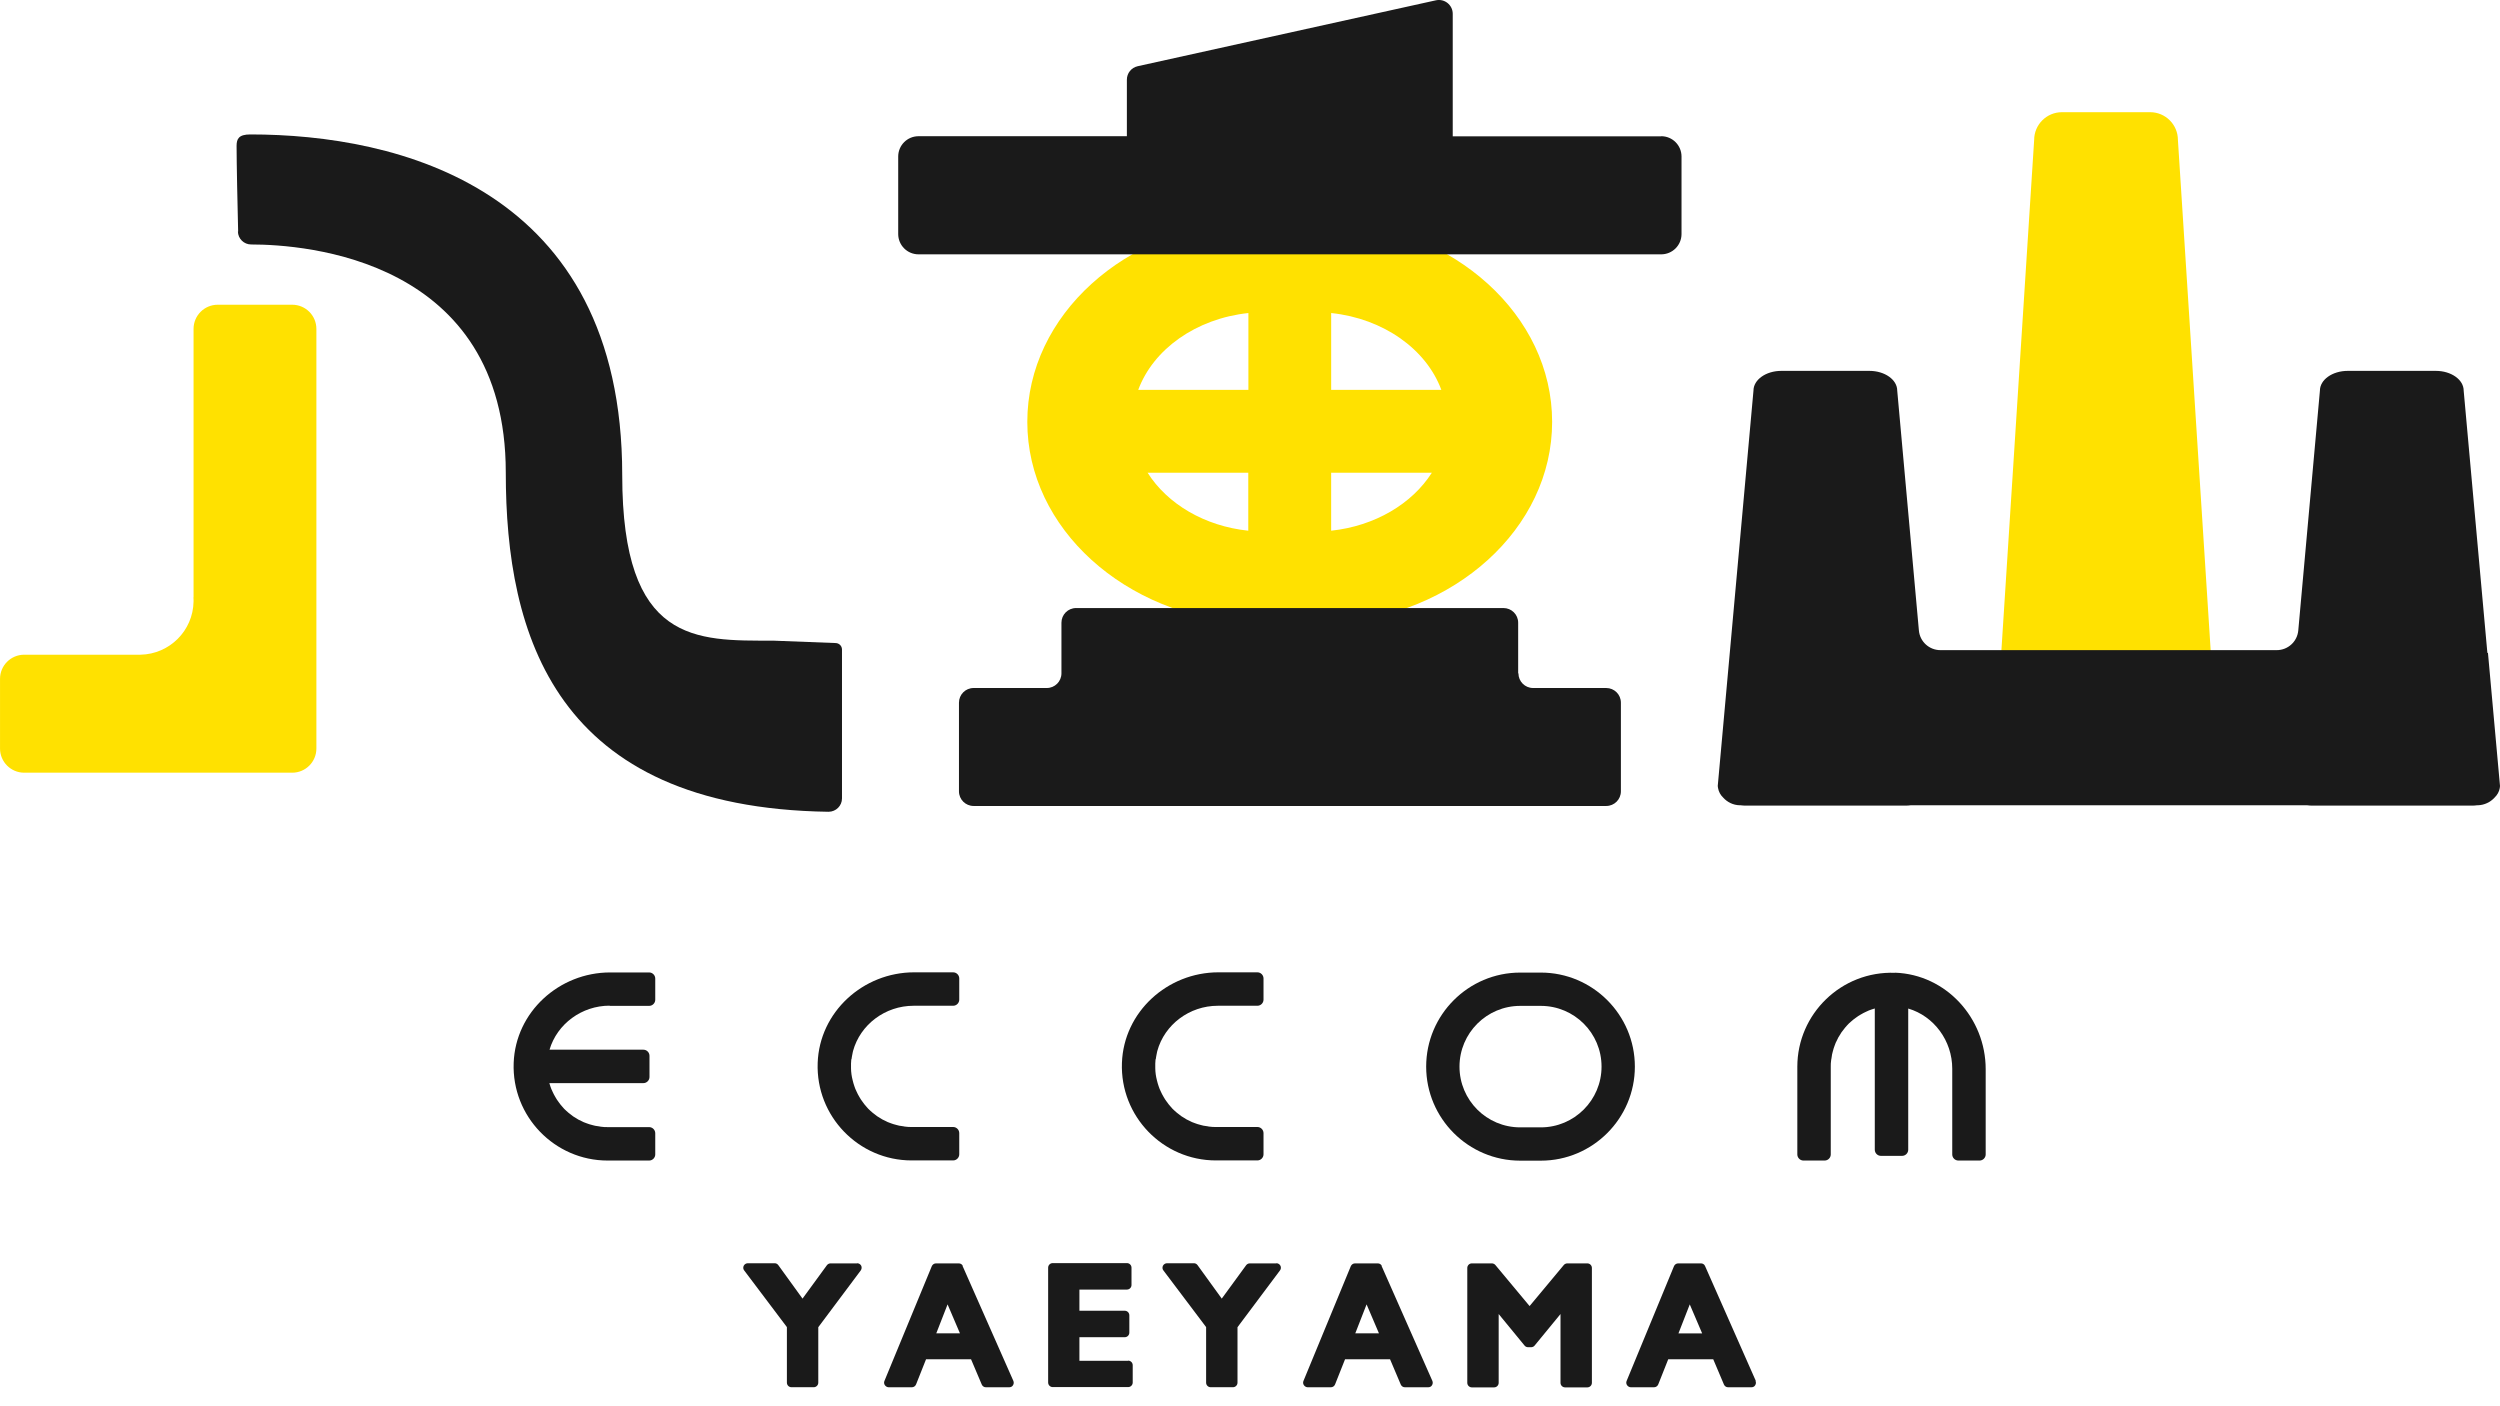 <?xml version="1.0" encoding="UTF-8"?>
<svg xmlns="http://www.w3.org/2000/svg" fill="none" height="72" viewBox="0 0 128 72" width="128">
  <path d="m79.469 21.6c0-5.462-5.001-9.945-11.314-10.32v-4.668h-4.243v4.668c-6.313.376-11.314 4.858-11.314 10.32 0 5.462 5.001 9.945 11.314 10.32v4.532h4.243v-4.532c6.313-.376 11.314-4.858 11.314-10.32zm-5.672-1.638h-5.641v-3.935c2.679.283 4.872 1.853 5.641 3.935zm-9.879-3.935v3.935h-5.641c.77-2.081 2.962-3.651 5.641-3.935zm-5.161 8.177h5.155v2.968c-2.242-.234-4.145-1.373-5.155-2.968zm9.398 2.968v-2.968h5.155c-1.01 1.589-2.913 2.728-5.155 2.968z" fill="#ffe100"></path>
  <path d="m77.73 34.475v-2.592c0-.419-.339-.751-.751-.751h-21.882c-.419 0-.751.339-.751.751v2.592c0 .419-.339.751-.751.751h-3.745c-.419 0-.751.339-.751.751v4.538c0 .419.339.751.751.751h32.389c.419 0 .751-.339.751-.751v-4.538c0-.419-.339-.751-.751-.751h-3.744c-.419 0-.751-.339-.751-.751z" fill="#1a1a1a"></path>
  <path d="m85.047 6.981h-10.667v-6.275c0-.45-.419-.788-.862-.69l-15.268 3.374c-.326.074-.554.357-.554.69v2.894h-10.667c-.573 0-1.041.462-1.041 1.041v3.966c0 .573.462 1.041 1.041 1.041h38.024c.573 0 1.041-.462 1.041-1.041v-3.966c0-.573-.462-1.041-1.041-1.041z" fill="#1a1a1a"></path>
  <path d="m111.916 37.086h-8.173c-.788 0-1.423-.64-1.423-1.422l1.829-28.498c0-.788.641-1.422 1.423-1.422h4.515c.788 0 1.422.64 1.422 1.422l1.829 28.498c0 .788-.64 1.422-1.422 1.422z" fill="#ffe100"></path>
  <path d="m127.353 33.423-1.213-13.424c0-.56-.641-1.01-1.423-1.01h-4.514c-.789 0-1.423.456-1.423 1.01l-1.108 12.278c-.05.573-.53 1.01-1.103 1.01h-17.22c-.573 0-1.053-.437-1.102-1.01l-1.109-12.278c0-.56-.64-1.01-1.423-1.01h-4.514c-.788 0-1.423.456-1.423 1.01l-1.213 13.424-.616 6.816c0 .043.012.08.018.123.031.172.117.339.259.474.209.234.511.388.856.394h.031.012c.086.012.166.018.259.018h8.173c.092 0 .185-.006.271-.018h20.299c.087.012.179.018.271.018h8.173c.086 0 .172-.006.253-.018h.012.037c.332-.012.634-.16.844-.388.147-.142.24-.308.271-.493 0-.037.012-.068.012-.105l-.616-6.81z" fill="#1a1a1a"></path>
  <path d="m12.181 11.852c.006.369.308.665.677.665 2.735 0 13.038.72 13.038 11.675 0 8.307 2.507 17.168 16.524 17.371.382 0 .69-.308.69-.683v-7.623c0-.185-.148-.333-.333-.333l-3.196-.123c-3.936 0-7.723.185-7.723-8.479 0-14.735-11.542-17.439-19.037-17.439-.597 0-.708.222-.708.591 0 .807.049 3.183.08 4.384z" fill="#1a1a1a"></path>
  <path d="m14.954 15.602h-3.806c-.684 0-1.238.554-1.238 1.238v13.744h-.006c0 .043 0 .086.006.129v.086c-.025 1.49-1.226 2.691-2.716 2.722h-.092s-.031 0-.049 0h-5.814c-.684 0-1.238.554-1.238 1.238v3.565c0 .683.554 1.238 1.238 1.238h13.722c.684 0 1.238-.554 1.238-1.238v-21.484c0-.683-.554-1.238-1.238-1.238z" fill="#ffe100"></path>
  <g fill="#1a1a1a">
    <path d="m78.889 59.426h-1.053c-2.654 0-4.816-2.161-4.816-4.815 0-2.654 2.162-4.815 4.816-4.815h1.053c2.654 0 4.816 2.161 4.816 4.815 0 2.654-2.162 4.815-4.816 4.815zm-1.053-7.925c-1.712 0-3.11 1.392-3.11 3.11s1.392 3.11 3.11 3.11h1.053c1.712 0 3.11-1.392 3.11-3.11s-1.392-3.11-3.11-3.11z"></path>
    <path d="m31.209 51.501h2.026c.172 0 .314-.142.314-.314v-1.084c0-.172-.142-.314-.314-.314h-1.996c-2.611 0-4.847 2.026-4.939 4.637-.099 2.734 2.1 4.994 4.81 4.994h2.125c.172 0 .314-.142.314-.314v-1.084c0-.172-.142-.314-.314-.314h-2.125c-.111 0-.216 0-.32-.018-.037 0-.068-.012-.105-.018-.068-.012-.142-.018-.209-.031-.043-.006-.08-.018-.123-.031-.061-.012-.123-.031-.179-.049-.043-.012-.08-.031-.123-.043-.056-.018-.111-.037-.166-.062-.043-.018-.08-.037-.123-.061-.049-.025-.105-.049-.154-.074-.043-.025-.08-.049-.117-.074-.049-.031-.092-.055-.142-.086-.037-.025-.074-.055-.111-.086-.043-.031-.086-.068-.129-.099-.037-.031-.068-.061-.105-.092-.037-.037-.08-.074-.117-.111-.031-.031-.062-.068-.092-.105-.037-.043-.074-.08-.105-.123-.031-.037-.056-.074-.086-.117-.031-.043-.061-.086-.092-.129-.025-.043-.049-.08-.074-.123-.025-.043-.056-.092-.08-.142-.025-.043-.043-.086-.062-.129-.025-.049-.043-.099-.068-.148-.018-.043-.037-.092-.049-.135-.018-.049-.037-.105-.049-.154 0 0 0-.006 0-.012h3.116 1.694c.172 0 .314-.142.314-.314v-1.084c0-.172-.142-.314-.314-.314h-1.694-3.11c.388-1.318 1.651-2.254 3.079-2.254z"></path>
    <path d="m97.018 49.808c-2.735-.099-4.995 2.1-4.995 4.809v4.489c0 .172.142.314.314.314h1.084c.172 0 .314-.142.314-.314v-4.489c0-.111 0-.215.018-.32 0-.037.012-.068.018-.105.012-.068.018-.142.031-.209.006-.043.018-.08.031-.123.012-.062.031-.123.049-.179.012-.043.031-.08.043-.123.018-.055.037-.111.062-.166.018-.043.037-.08.062-.123.025-.049.049-.105.074-.154.025-.043.049-.08.074-.117.031-.049.055-.092.086-.142.025-.037.055-.074.086-.111.031-.043.068-.086.099-.129.031-.037.062-.068.092-.105.037-.037.074-.08.111-.117.031-.031.068-.061.105-.092.043-.037.08-.074.123-.105.037-.031.074-.055.117-.086s.086-.062.129-.092c.043-.025.08-.049.123-.074.043-.025.092-.055.142-.08.043-.025.086-.043.129-.062.049-.025.099-.043.148-.068.043-.018.092-.037.136-.049.049-.018.105-.037.154-.049h.012v5.776 1.453c0 .172.142.314.314.314h1.084c.172 0 .314-.142.314-.314v-1.693-5.536c1.318.388 2.254 1.65 2.254 3.079v4.39c0 .172.142.314.314.314h1.084c.172 0 .314-.142.314-.314v-4.366c0-2.611-2.026-4.846-4.638-4.938z"></path>
    <path d="m43.603 54.217c0-.043.012-.092.018-.136.012-.061.025-.129.037-.191.006-.025.012-.049.018-.08.369-1.349 1.644-2.315 3.098-2.315h2.026c.172 0 .314-.142.314-.314v-1.084c0-.172-.142-.314-.314-.314h-1.996c-2.611 0-4.847 2.026-4.939 4.637-.099 2.734 2.1 4.994 4.81 4.994h2.125c.172 0 .314-.142.314-.314v-1.084c0-.172-.142-.314-.314-.314h-2.125c-.111 0-.216 0-.32-.018-.037 0-.068-.012-.105-.018-.068-.012-.142-.018-.209-.031-.043-.006-.08-.018-.123-.031-.062-.012-.123-.031-.179-.049-.043-.012-.08-.031-.123-.043-.056-.018-.111-.037-.166-.062-.043-.018-.08-.037-.123-.062-.049-.025-.105-.049-.154-.074-.043-.025-.08-.049-.117-.074-.049-.031-.092-.055-.142-.086-.037-.025-.074-.055-.111-.086-.043-.031-.086-.068-.129-.099-.037-.031-.068-.062-.105-.092-.037-.037-.08-.074-.117-.111-.031-.031-.062-.068-.092-.105-.037-.043-.074-.08-.105-.123-.031-.037-.056-.074-.086-.117-.031-.043-.062-.086-.092-.129-.025-.043-.049-.08-.074-.123-.025-.043-.056-.092-.08-.142-.025-.043-.043-.086-.062-.129-.025-.049-.043-.099-.068-.148-.018-.043-.037-.092-.049-.136-.018-.049-.037-.105-.049-.154-.012-.049-.025-.092-.037-.142-.012-.055-.025-.105-.037-.16-.006-.049-.018-.099-.025-.148-.006-.056-.012-.111-.018-.166 0-.049-.006-.105-.006-.154 0-.031 0-.062 0-.092 0-.025 0-.049 0-.074s0-.049 0-.074c0-.031.006-.055.006-.086 0-.055.006-.105.018-.16z"></path>
    <path d="m59.181 54.217c0-.043.012-.092.018-.136.012-.061.025-.129.037-.191.006-.025.012-.049.018-.08.369-1.349 1.644-2.315 3.098-2.315h2.026c.172 0 .314-.142.314-.314v-1.084c0-.172-.142-.314-.314-.314h-1.996c-2.611 0-4.847 2.026-4.939 4.637-.099 2.734 2.1 4.994 4.81 4.994h2.125c.172 0 .314-.142.314-.314v-1.084c0-.172-.142-.314-.314-.314h-2.125c-.111 0-.215 0-.32-.018-.037 0-.068-.012-.105-.018-.068-.012-.142-.018-.209-.031-.043-.006-.08-.018-.123-.031-.062-.012-.123-.031-.179-.049-.043-.012-.08-.031-.123-.043-.055-.018-.111-.037-.166-.062-.043-.018-.08-.037-.123-.062-.049-.025-.105-.049-.154-.074-.043-.025-.08-.049-.117-.074-.049-.031-.092-.055-.142-.086-.037-.025-.074-.055-.111-.086-.043-.031-.086-.068-.129-.099-.037-.031-.068-.062-.105-.092-.037-.037-.08-.074-.117-.111-.031-.031-.062-.068-.092-.105-.037-.043-.074-.08-.105-.123-.031-.037-.055-.074-.086-.117s-.062-.086-.092-.129c-.025-.043-.049-.08-.074-.123s-.055-.092-.08-.142c-.025-.043-.043-.086-.062-.129-.025-.049-.043-.099-.068-.148-.018-.043-.037-.092-.049-.136-.018-.049-.037-.105-.049-.154-.012-.049-.025-.092-.037-.142-.012-.055-.025-.105-.037-.16-.006-.049-.018-.099-.025-.148-.006-.056-.012-.111-.018-.166 0-.049-.006-.105-.006-.154 0-.031 0-.062 0-.092 0-.025 0-.049 0-.074s0-.049 0-.074c0-.031.006-.055.006-.086 0-.055.006-.105.018-.16z"></path>
    <path d="m43.873 64.685h-1.349c-.074 0-.142.037-.185.092l-1.25 1.712-1.238-1.712c-.043-.061-.111-.099-.185-.099h-1.379c-.086 0-.166.049-.209.129-.037.08-.031.172.025.24l2.186 2.9v2.845c0 .129.105.234.234.234h1.139c.129 0 .234-.105.234-.234v-2.839l2.174-2.906c.049-.068.062-.166.025-.24-.037-.074-.117-.129-.209-.129z"></path>
    <path d="m49.298 64.82c-.037-.086-.117-.135-.209-.135h-1.164c-.092 0-.179.055-.216.142l-2.427 5.88c-.031.074-.018.154.025.216.043.061.117.105.191.105h1.189c.092 0 .179-.055.216-.148l.511-1.287h2.303l.548 1.293c.037.086.117.142.209.142h1.201c.08 0 .154-.037.191-.105.043-.068.049-.148.018-.222l-2.599-5.881zm-.148 3.448h-1.213l.579-1.484z"></path>
    <path d="m57.76 69.672h-2.494v-1.207h2.322c.129 0 .234-.105.234-.234v-.887c0-.129-.105-.234-.234-.234h-2.322v-1.084h2.433c.129 0 .234-.105.234-.234v-.887c0-.129-.105-.234-.234-.234h-3.8c-.129 0-.234.105-.234.234v5.88c0 .129.105.234.234.234h3.862c.129 0 .234-.105.234-.234v-.887c0-.129-.105-.234-.234-.234z"></path>
    <path d="m65.338 64.685h-1.349c-.074 0-.142.037-.185.092l-1.25 1.712-1.238-1.712c-.043-.061-.111-.099-.185-.099h-1.38c-.086 0-.166.049-.209.129-.037.08-.031.172.025.24l2.186 2.9v2.845c0 .129.105.234.234.234h1.139c.129 0 .234-.105.234-.234v-2.839l2.174-2.906c.056-.068.062-.166.025-.24-.037-.074-.117-.129-.203-.129z"></path>
    <path d="m70.751 64.82c-.037-.086-.117-.135-.209-.135h-1.164c-.092 0-.179.055-.216.142l-2.426 5.88c-.031.074-.018.154.025.216.043.061.117.105.191.105h1.189c.092 0 .179-.055.215-.148l.511-1.287h2.303l.548 1.293c.037.086.117.142.209.142h1.201c.08 0 .154-.037.191-.105.043-.068.049-.148.018-.222l-2.599-5.881zm-.148 3.448h-1.213l.579-1.484z"></path>
    <path d="m81.265 64.685h-1.016c-.068 0-.136.031-.179.08l-1.755 2.106-1.755-2.106c-.043-.049-.111-.08-.179-.08h-1.022c-.129 0-.234.105-.234.234v5.881c0 .129.105.234.234.234h1.139c.129 0 .234-.105.234-.234v-3.522l1.324 1.613c.043.056.111.086.179.086h.16c.068 0 .136-.031.179-.086l1.324-1.613v3.522c0 .129.105.234.234.234h1.139c.129 0 .234-.105.234-.234v-5.881c0-.129-.105-.234-.234-.234z"></path>
    <path d="m89.897 70.701-2.599-5.881c-.037-.086-.117-.135-.209-.135h-1.164c-.092 0-.179.055-.216.142l-2.427 5.88c-.031.074-.018.154.025.216.043.061.117.105.191.105h1.189c.092 0 .179-.055.216-.148l.511-1.287h2.303l.548 1.293c.037.086.117.142.209.142h1.201c.08 0 .154-.037.191-.105.043-.068.049-.148.018-.222zm-2.747-2.432h-1.213l.579-1.484z"></path>
  </g>
</svg>
